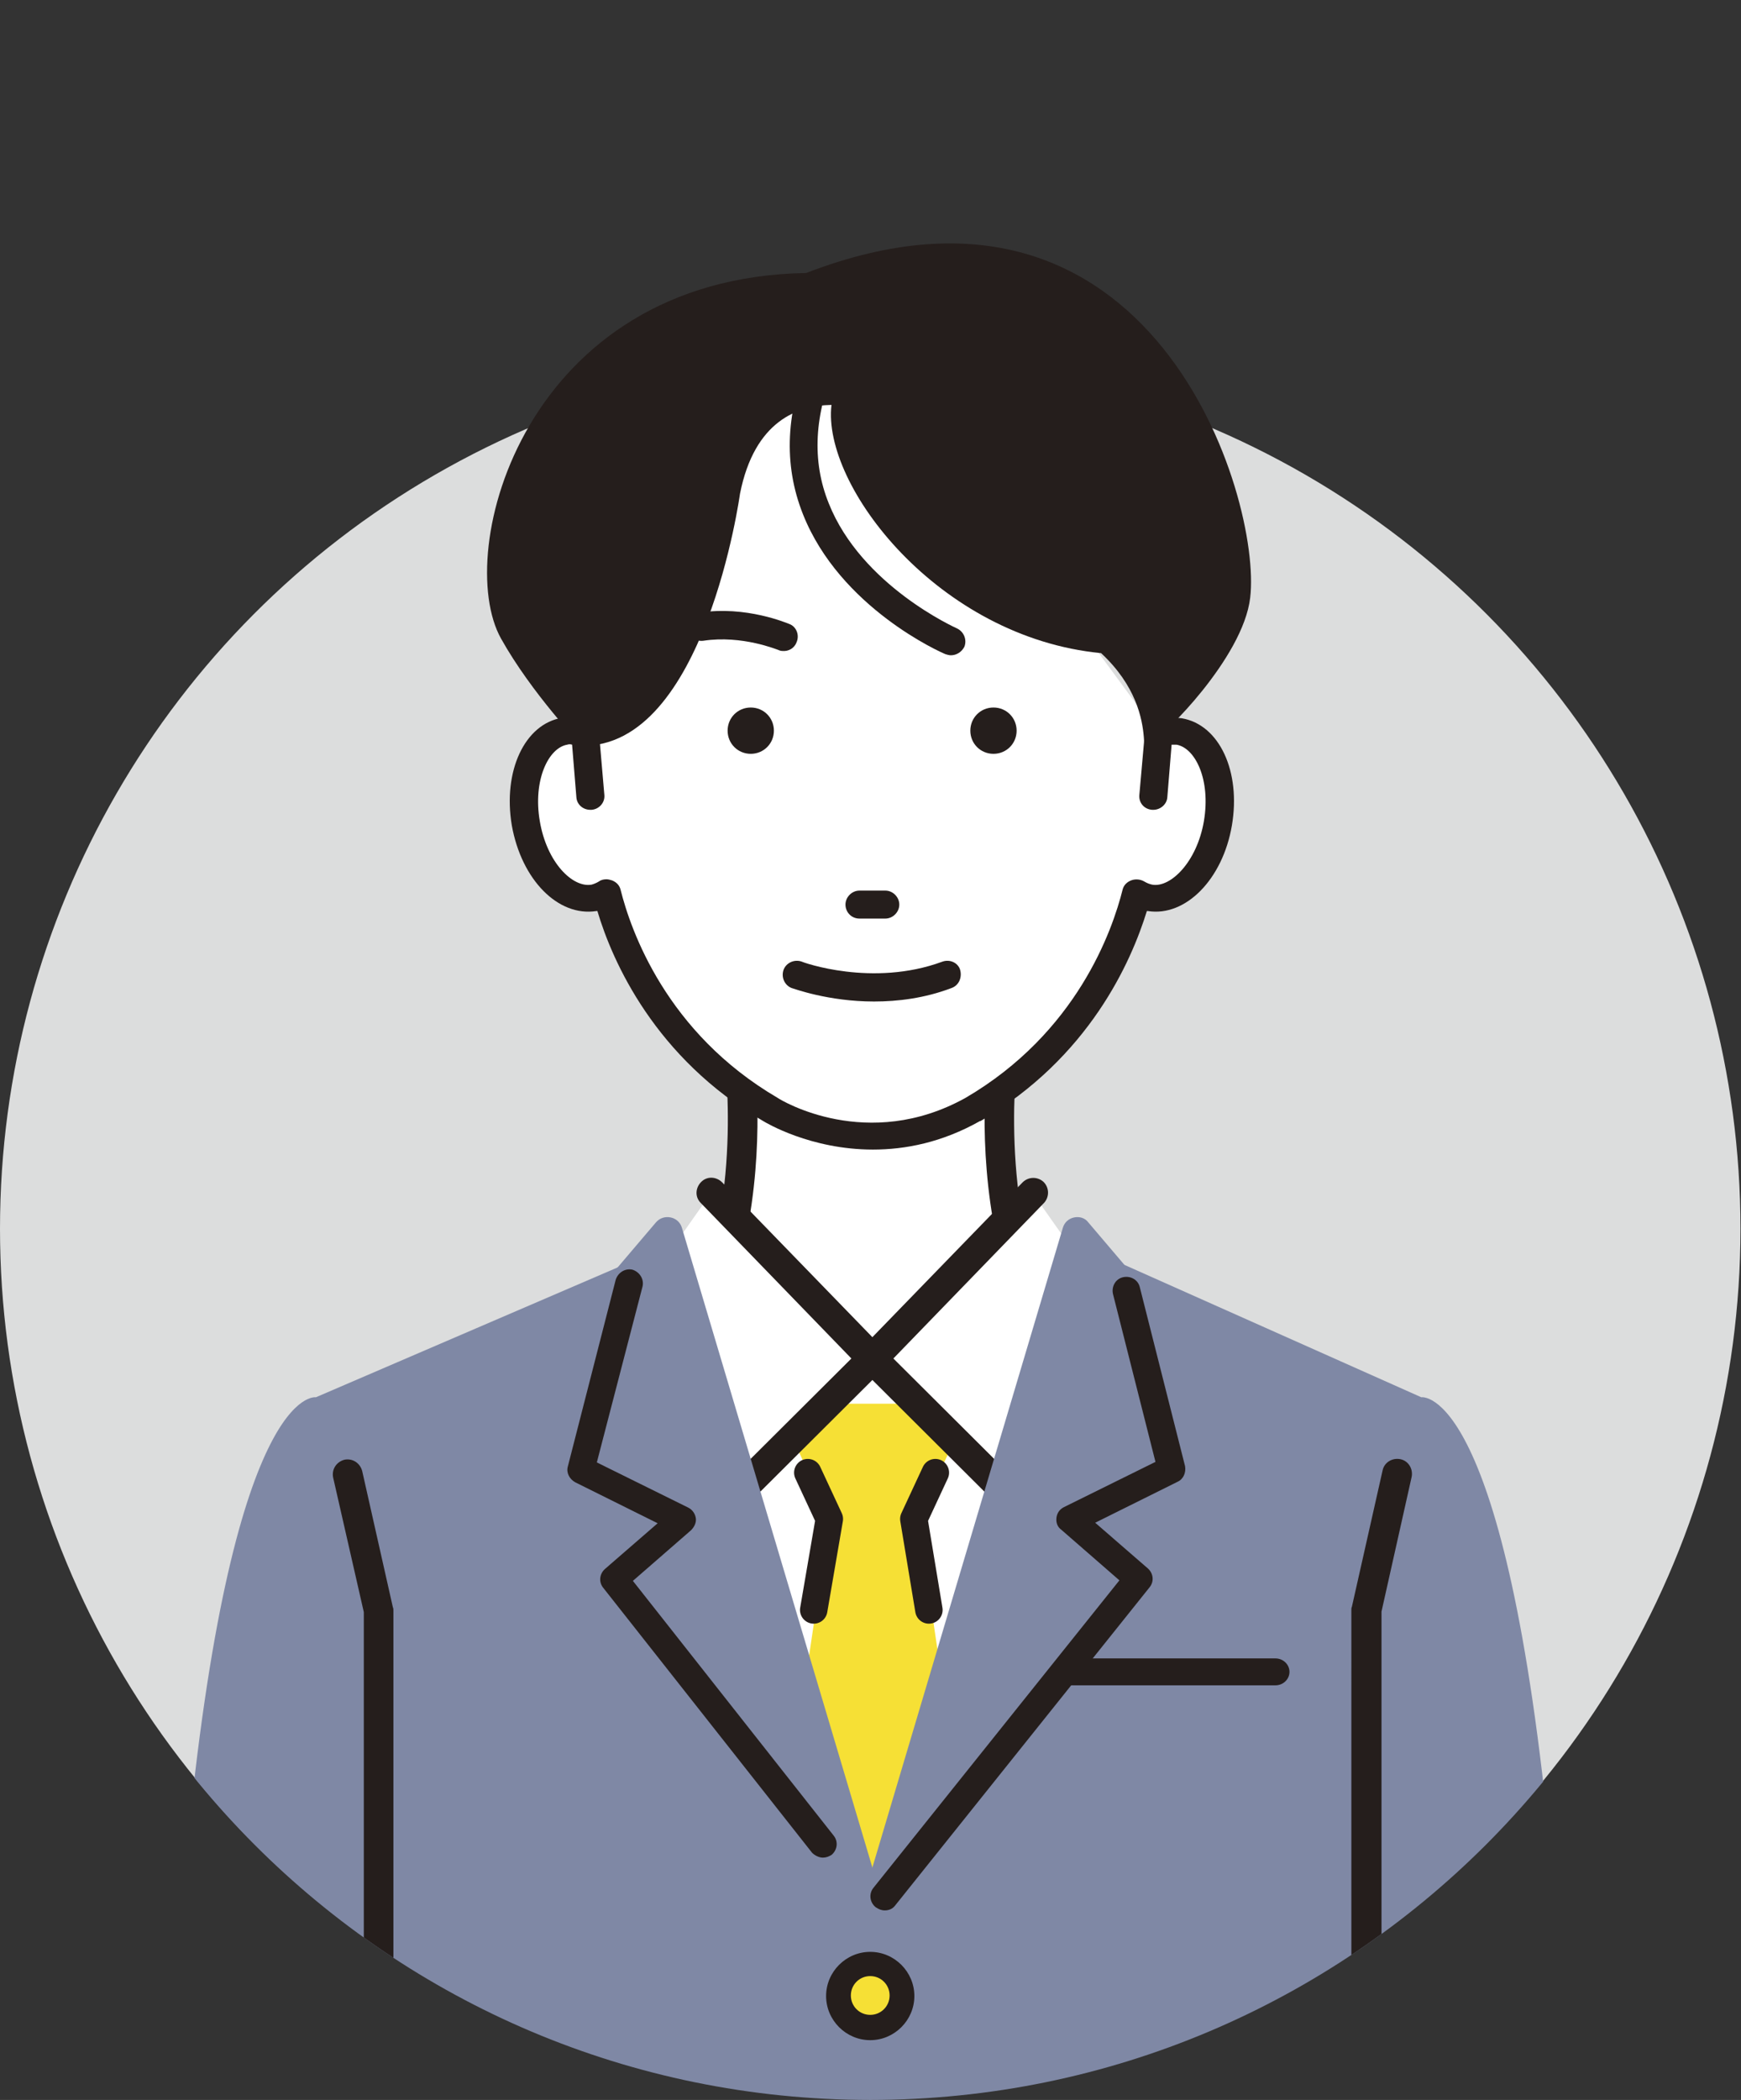 <svg version="1.1" id="_レイヤー_2" xmlns="http://www.w3.org/2000/svg" xmlns:xlink="http://www.w3.org/1999/xlink" x="0" y="0" viewBox="0 0 323.5 390" width="323.5" height="390" style="enable-background:new 0 0 323.5 390" xml:space="preserve"><rect x="0" y="0" width="323.5" height="390" fill="#333333" stroke="none"/><style>.st2{fill:#7f88a5}.st3{fill:#f6e035}.st4{fill:#251e1c}.st5{fill:#fff}.st6{fill:none;stroke:#251e1c;stroke-width:5.1;stroke-linecap:round;stroke-linejoin:round}</style><g id="line"><defs><path id="SVGID_1_" d="M323.5 228.2c0 89.3-72.4 161.8-161.8 161.8S0 317.6 0 228.2 72.4 10 161.8 10s161.7 128.9 161.7 218.2z"/></defs><clipPath id="SVGID_00000052083261596754116790000002302377452374965174_"><use xlink:href="#SVGID_1_" style="overflow:visible"/></clipPath><g style="clip-path:url(#SVGID_00000052083261596754116790000002302377452374965174_)"><circle cx="161.7" cy="228.2" r="161.7" style="fill:#dcdddd"/><path class="st2" d="M288.2 344.9c-8.3-88.1-24.1-85.4-24.1-85.4l-55.2-24.6-46.5 30.9-46.5-30.9-57.2 24.6s-15.8-2.7-24.1 85.4L32.2 400h258.4l-2.4-55.1z"/><path class="st3" d="M167.6 370.7c0 3.3-2.6 5.9-5.9 5.9s-5.9-2.6-5.9-5.9 2.6-5.9 5.9-5.9 5.9 2.6 5.9 5.9z"/><path class="st4" d="M161.7 378.9c-4.5 0-8.2-3.7-8.2-8.2s3.7-8.2 8.2-8.2 8.2 3.7 8.2 8.2-3.7 8.2-8.2 8.2zm0-11.9c-2 0-3.6 1.6-3.6 3.6s1.6 3.6 3.6 3.6 3.6-1.6 3.6-3.6-1.6-3.6-3.6-3.6z"/><path class="st5" d="m186.7 193.3-24.8 15.2-24.8-15.2s4 39.1-4.7 61.8l29.5 88.9 29.5-88.9c-8.8-22.8-4.7-61.8-4.7-61.8z"/><path class="st4" d="M191.4 244.2c-1.1 0-2.1-.7-2.6-1.8-6.5-16.9-6.2-35-5.5-43.9l-20 12.3c-.9.5-2 .5-2.9 0l-20-12.3c.7 9 1 27-5.5 43.9-.5 1.4-2.1 2.1-3.5 1.6s-2.1-2.1-1.6-3.5c8.4-21.8 4.6-46.6 4.5-46.8-.2-1.1.3-2.1 1.2-2.7.9-.6 2-.6 2.9-.1l23.4 14.4 23.4-14.4c.9-.6 2.1-.5 2.9.1s1.4 1.6 1.2 2.7c0 .2-3.8 25 4.5 46.8.5 1.4-.2 3-1.6 3.5-.2.2-.5.2-.8.2z"/><path class="st5" d="M219.1 135.9c-1.3-.2-2.6 0-3.8.5L162 64.1c-8.8-.8-44.6 12.3-53.7 63.1l.4 9.2c-1.2-.5-2.5-.7-3.8-.5-5.5.9-8.7 8.5-7.2 17.1 1.5 8.5 7.2 14.7 12.6 13.8.9-.1 1.7-.5 2.4-.9 1.9 7.7 8.8 27.6 30.4 40.2 0 0 17.7 11 37.6 0 21.6-12.6 28.5-32.5 30.4-40.2.8.4 1.6.8 2.4.9 5.5.9 11.1-5.3 12.6-13.8s-1.5-16.2-7-17.1z"/><path class="st4" d="M219.6 133.4c-.7-.1-1.3-.1-2-.1l-4.9 3.1-1 11.3c-.1 1.4.9 2.6 2.4 2.7h.2c1.3 0 2.5-1 2.6-2.3l.8-9.8h.9c3.5.6 6.4 6.5 5.1 14.2-1.3 7.6-6.2 12.4-9.6 11.8-.5-.1-1-.3-1.5-.6-.7-.4-1.6-.5-2.4-.2s-1.4.9-1.6 1.7c-1.9 7.6-8.5 26.6-29.2 38.7-18.2 10.1-34.2.5-34.9 0-20.7-12.1-27.3-31.1-29.2-38.7-.2-.8-.8-1.4-1.6-1.7-.3-.1-.7-.2-1-.2-.5 0-1 .1-1.4.4-.5.3-1 .5-1.4.6-3.5.6-8.3-4.1-9.6-11.8-1.3-7.6 1.6-13.6 5.1-14.2.3-.1.6-.1.9 0l.8 9.8c.1 1.3 1.2 2.3 2.6 2.3h.2c1.4-.1 2.5-1.3 2.4-2.7l-1-11.6-.4-8.9-5.2-.6v.6l.3 6c-.5 0-1 0-1.5.1-7 1.1-11.1 9.9-9.4 20 1.8 10.1 8.6 17 15.7 15.9h.2c2.8 9.4 10.7 27.3 30.8 39 .5.3 8.8 5.3 20.4 5.3 6 0 12.8-1.3 19.9-5.3h.1c20.2-11.8 28-29.6 30.9-39h.2c7 1.1 13.9-5.9 15.6-15.9s-2.3-18.7-9.3-19.9z"/><path class="st4" d="M184.6 131.4c-2.4 0-4.3 1.9-4.3 4.3s1.9 4.3 4.3 4.3 4.3-1.9 4.3-4.3-1.9-4.3-4.3-4.3zM139.5 131.4c-2.4 0-4.3 1.9-4.3 4.3s1.9 4.3 4.3 4.3 4.3-1.9 4.3-4.3-1.9-4.3-4.3-4.3zM148 119.3c.6-1.3 0-2.9-1.3-3.4-.3-.1-8.1-3.5-16.8-2.1-1.4.2-2.4 1.6-2.2 3 .2 1.4 1.6 2.4 3 2.2 7.2-1.1 13.8 1.7 13.9 1.7.2.1.5.2.8.2 1.1.1 2.2-.5 2.6-1.6zM175.1 178.6c-13 4.8-26 .1-26.1 0-1.4-.5-2.9.2-3.4 1.5-.5 1.4.2 2.9 1.5 3.4.4.1 6.8 2.5 15.3 2.5 4.4 0 9.4-.6 14.4-2.5 1.4-.5 2-2 1.6-3.4-.4-1.3-1.9-2-3.3-1.5zM159.7 170.6h4.8c1.4 0 2.6-1.2 2.6-2.6s-1.2-2.6-2.6-2.6h-4.8c-1.4 0-2.6 1.2-2.6 2.6s1.1 2.6 2.6 2.6z"/><path class="st4" d="M149.8 50.7c-52.4.9-65.7 51.8-56.7 67.9 5.7 10.2 15 19.9 15 19.9 22.9.4 29.4-46.8 29.4-46.8 2.7-13.6 10.8-16.4 17-16.5-1.8 15 19.9 43.2 50.1 46.1 13 12.1 4.6 24.4 10.7 15.2.3.7 15.7-14.2 17-25.5 2.2-18.4-18-85.2-82.5-60.3z"/><path class="st5" d="m162 252.4-25.5 25.4-16.3-39.3 11.9-16.9zM162 252.4l25.5 25.4 16.3-39.3-11.9-16.9z"/><path class="st4" d="M176.7 121.7c-.3 0-.7-.1-1-.2-.8-.3-19.6-8.6-26.5-26-3.7-9.3-3.2-19.3 1.4-29.9.6-1.3 2.1-1.9 3.4-1.3 1.3.6 1.9 2.1 1.3 3.4-4 9.2-4.5 17.9-1.3 25.8 6.1 15.3 23.6 23.1 23.8 23.2 1.3.6 1.9 2.1 1.4 3.4-.5 1-1.5 1.6-2.5 1.6zM70.3 374.4c-1.5 0-2.7-1.2-2.7-2.7v-72.3l-5.7-25c-.3-1.5.6-2.9 2.1-3.3 1.5-.3 2.9.6 3.3 2.1l5.7 25.3c.1.2.1.4.1.6v72.6c0 1.5-1.3 2.7-2.8 2.7zM253.8 374.4c-1.5 0-2.7-1.2-2.7-2.7V299c0-.2 0-.4.1-.6l5.7-25.3c.3-1.5 1.8-2.4 3.3-2.1 1.5.3 2.4 1.8 2.1 3.3l-5.6 25v72.3c-.2 1.6-1.4 2.8-2.9 2.8zM237 313h-37.9c-1.4 0-2.6-1.1-2.6-2.5s1.1-2.5 2.6-2.5H237c1.4 0 2.6 1.1 2.6 2.5s-1.2 2.5-2.6 2.5z"/><path class="st3" d="m170.6 282.1 6.4-13.9-7.5-7.5h-14.2l-7.5 7.5 6.3 13.9-4.5 30.4 14.2 41.7.3-6 11-35.7z"/><path class="st4" d="M136.5 280.5c-.7 0-1.4-.3-1.9-.8-1.1-1.1-1.1-2.8 0-3.9l23.6-23.5-28-28.9c-1.1-1.1-1-2.8.1-3.9s2.8-1 3.9.1l29.9 30.8c1 1.1 1 2.8 0 3.9l-25.5 25.4c-.7.6-1.4.8-2.1.8z"/><path class="st4" d="M187.5 280.5c-.7 0-1.4-.3-1.9-.8l-25.5-25.4c-1.1-1.1-1.1-2.8 0-3.9l29.9-30.8c1.1-1.1 2.8-1.1 3.9-.1 1.1 1.1 1.1 2.8.1 3.9l-28 28.9 23.6 23.5c1.1 1.1 1.1 2.8 0 3.9-.7.5-1.4.8-2.1.8z"/><path class="st2" d="m124 228.8 38.1 127.9-50.8-63.5 13.6-11.8-20.2-9.9 6.2-27.3z"/><path class="st2" d="M162.1 359.4c-.8 0-1.6-.4-2.1-1l-50.8-63.5c-.9-1.1-.8-2.8.3-3.8L120 282l-16.5-8.1c-1.1-.6-1.7-1.8-1.5-3.1l6.2-27.2c.1-.4.3-.8.6-1.2l13.1-15.4c.7-.8 1.7-1.1 2.7-.9 1 .2 1.8.9 2.1 1.9l38.1 127.9c.4 1.3-.2 2.6-1.4 3.2-.5.2-.9.3-1.3.3zm-47-65.9 40.4 50.5-32.6-109.6-9.4 11.1-5.6 24.4 18.2 9c.8.4 1.4 1.2 1.5 2.1.1.9-.2 1.8-.9 2.4l-11.6 10.1z"/><path class="st2" d="m200.1 228.8-38 127.9 50.8-63.5-13.7-11.8 20.2-9.9-6.2-27.3z"/><path class="st2" d="M162.1 359.4c-.4 0-.9-.1-1.3-.3-1.2-.6-1.7-2-1.4-3.2L197.5 228c.3-1 1.1-1.7 2.1-1.9 1-.2 2 .1 2.6.9l13.1 15.4c.3.3.5.7.6 1.2l6.2 27.2c.3 1.2-.3 2.5-1.5 3.1l-16.5 8.1 6.4 10.9c1.1 1 .2 1.5-.8 2.6l-46.1 58.6c-.4.8-.7 5.3-1.5 5.3zm39.2-125L168.7 344l40.4-50.5-11.6-10.1c-.7-.6-1-1.5-.9-2.4s.7-1.7 1.5-2.1l18.2-9-5.6-24.4-9.4-11.1z"/><path class="st4" d="M164.4 354.8c.8 0 1.5-.3 2-1l47.2-59c.9-1.1.7-2.6-.3-3.5l-9.8-8.5 15.3-7.6c1.1-.5 1.6-1.7 1.4-2.9l-8.4-33.2c-.3-1.4-1.7-2.2-3.1-1.9-1.4.3-2.2 1.7-1.9 3.1l7.9 31.2-17 8.4c-.8.4-1.3 1.1-1.4 2s.2 1.7.9 2.2l10.8 9.4-45.7 57.1c-.9 1.1-.7 2.7.4 3.6.6.4 1.1.6 1.7.6zM152.9 345c.6 0 1.1-.2 1.6-.5 1.1-.9 1.3-2.5.4-3.6l-37.3-47.3 10.8-9.4c.6-.6 1-1.4.9-2.2s-.6-1.6-1.4-2l-17-8.4 8.5-32.7c.3-1.4-.6-2.7-1.9-3.1-1.4-.3-2.7.6-3.1 1.9l-8.9 34.7c-.3 1.1.3 2.3 1.4 2.9l15.3 7.6-9.8 8.5c-1 .9-1.2 2.4-.3 3.5l38.8 49.2c.5.5 1.3.9 2 .9z"/><path class="st6" d="m150.1 273.5 4 8.6-2.9 16.9M173.8 273.5l-4 8.6 2.8 16.9"/></g></g></svg>
